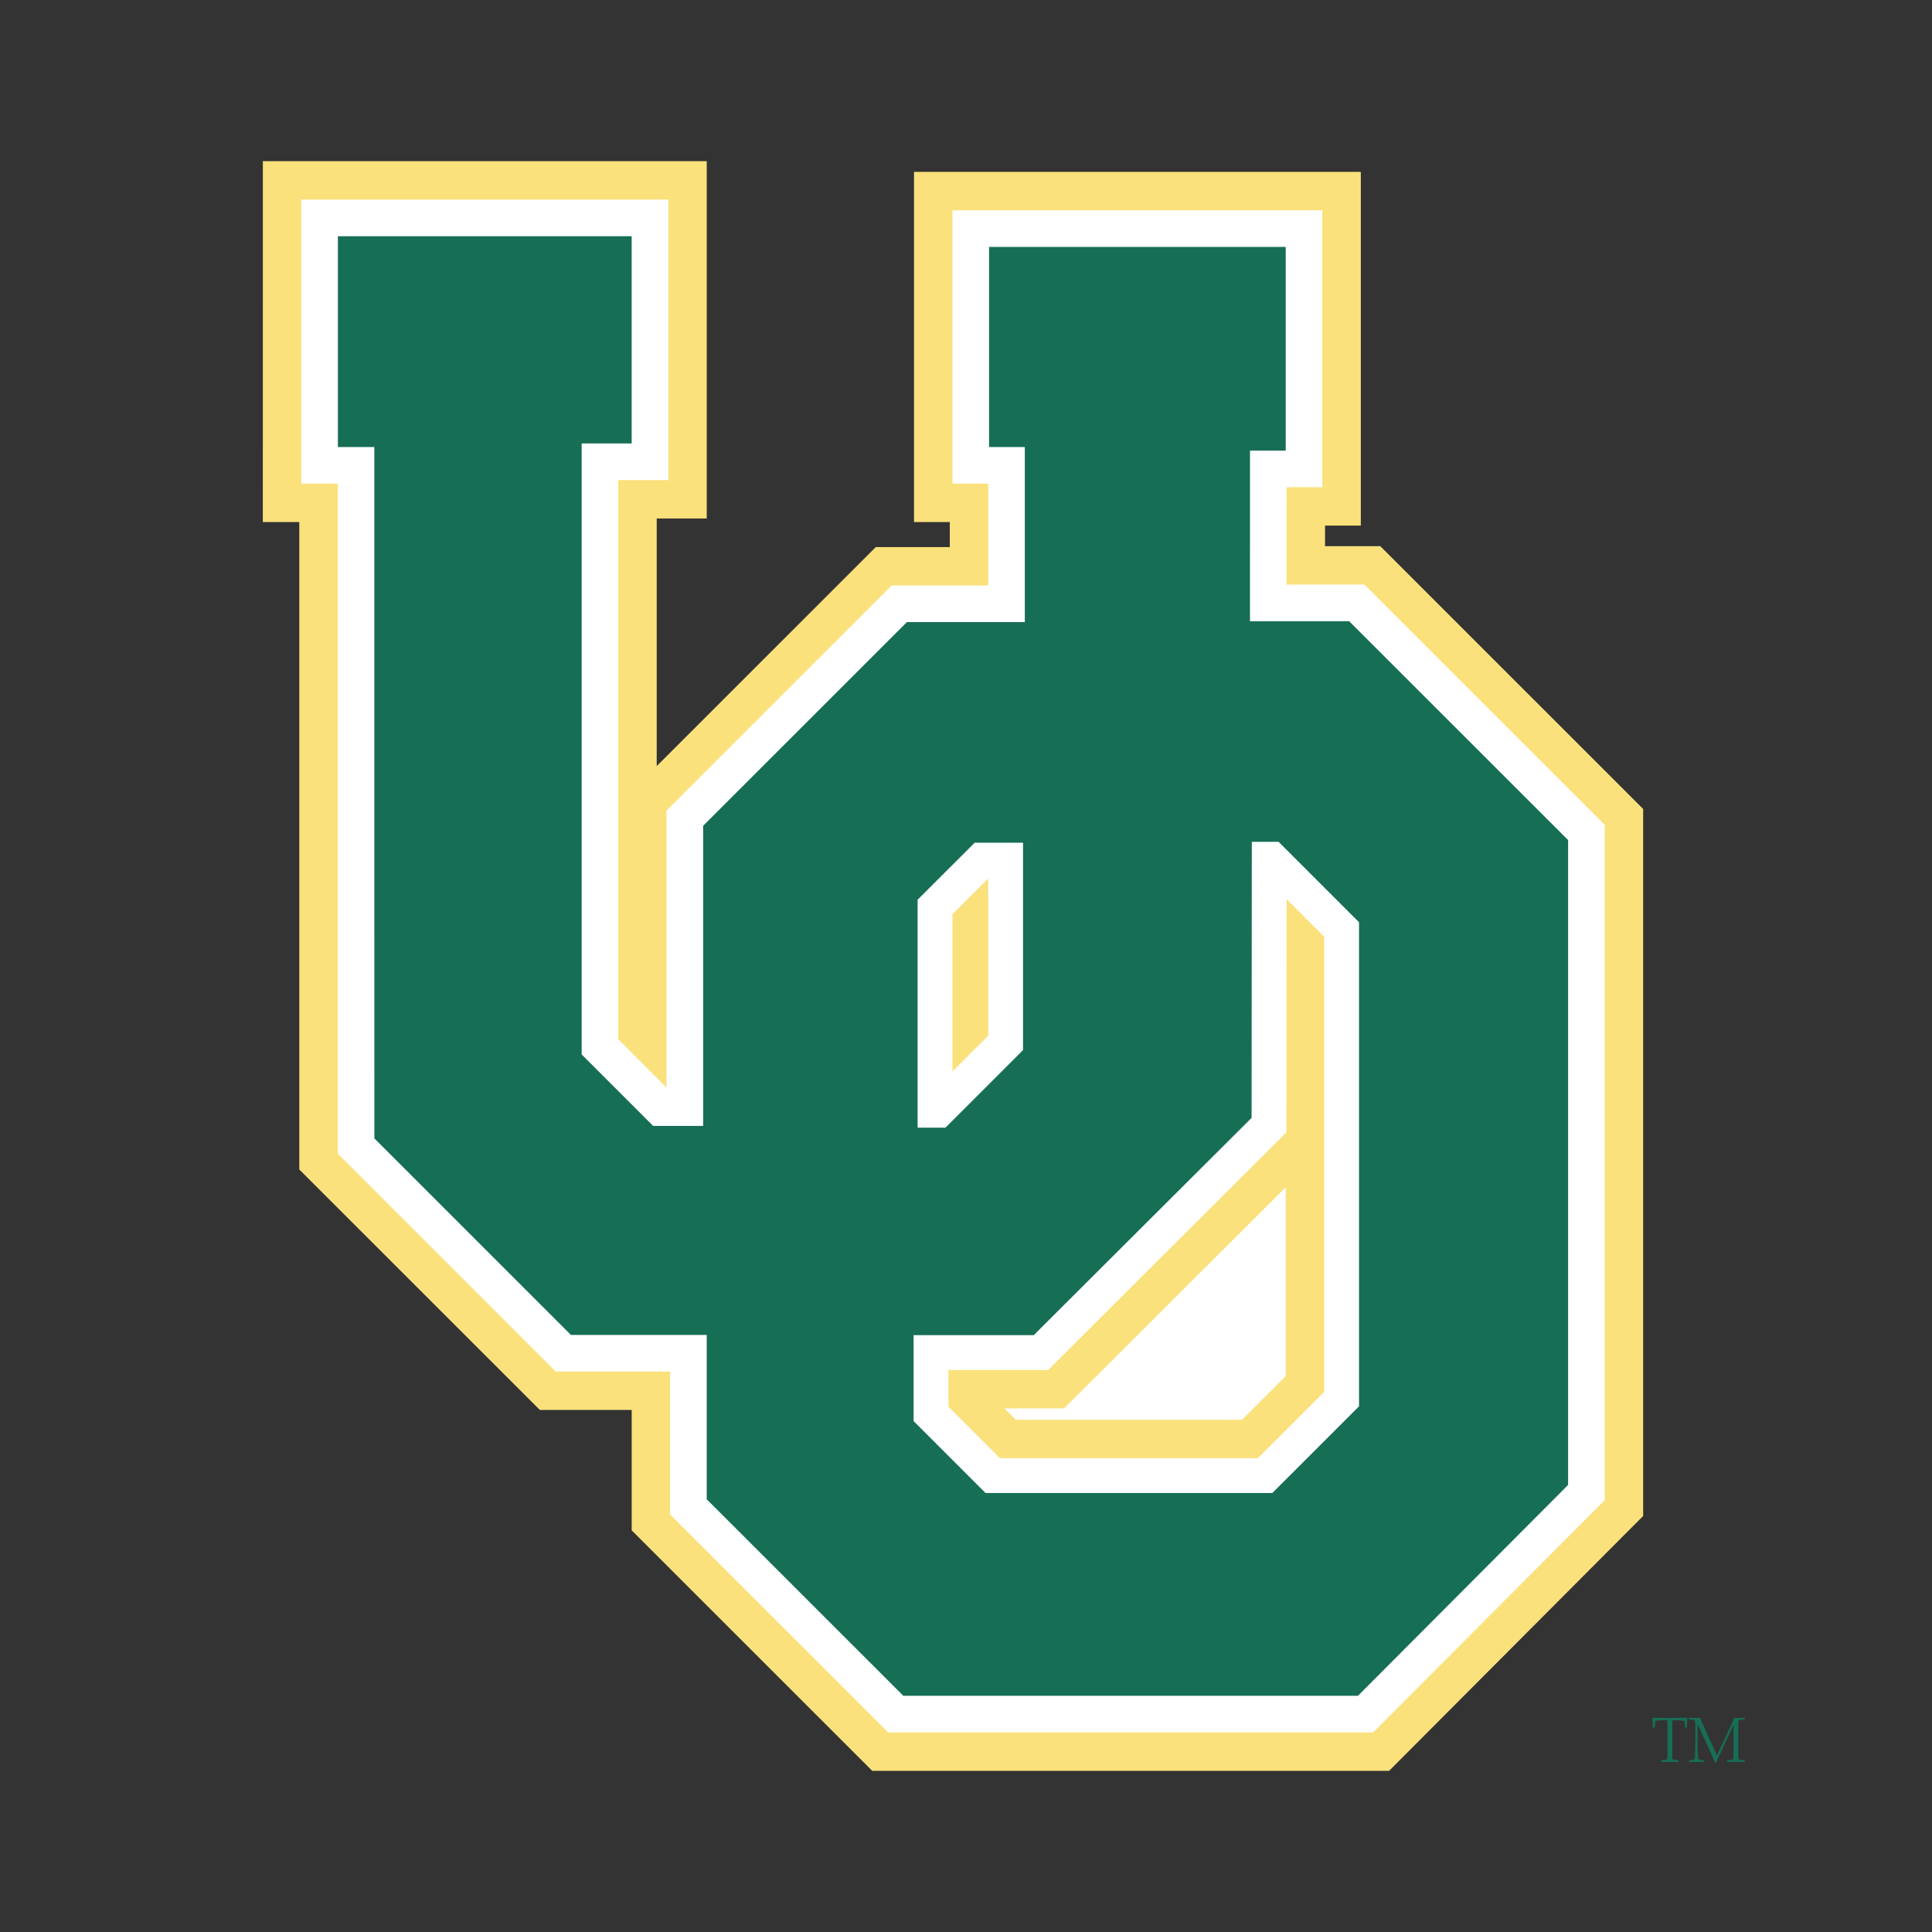 <svg xmlns="http://www.w3.org/2000/svg" width="2500" height="2500" viewBox="0 0 192.756 192.756"><rect x="0" y="0" width="192.756" height="192.756" fill="#333333" stroke="none"/><g fill-rule="evenodd" clip-rule="evenodd"><path fill="#fff" fill-opacity="0" d="M0 0h192.756v192.756H0V0z"/><path d="M162.688 79.713l-25.053-25.045h-5.615v-2.405h3.57V17.327H91.371v34.581h3.567v2.852h-7.484l-2.143 2.14-19.97 19.964V51.55h4.992V16.258H26.404l-.003 35.65h3.638v64.698l23.895 23.886h9.269v12.118l23.895 23.889h51.419l25.242-25.322V80.786l-1.071-1.073z" fill="#fae17c" stroke="#fae17c" stroke-width=".357" stroke-miterlimit="2.613"/><path fill="#fff" d="M159.033 81.228l-22.912-22.904h-7.758l.004-9.715h3.565V20.982H95.026v27.27h3.566v10.163h-9.626L66.5 80.874v27.627l-4.813-4.814V47.898h4.991V19.913H30.059l-.004 28.339h3.638l.003 66.841 21.752 21.744h11.409v14.26l21.752 21.747h48.389l23.106-23.178V82.3l-1.071-1.072z"/><path fill="#166e55" d="M33.712 23.568h29.311v20.675h-4.991V105.2l7.13 7.131h4.992V82.388l20.328-20.322h11.764V44.601H98.68V24.637h29.597v20.318h-3.564l-.002 17.024h9.894l21.844 21.834v64.342l-20.967 21.034H90.125l-19.614-19.606v-16.397H56.96l-19.61-19.607-.003-68.978h-3.635V23.568z"/><path fill="#fff" stroke="#166e55" stroke-width=".357" stroke-miterlimit="2.613" d="M91.371 89.693l5.797-5.792h5.078v20.942l-7.844 7.843h-3.031V89.693z"/><path fill="#fff" d="M124.893 83.989h2.673l8.024 8.021v48.303l-8.651 8.645H98.326l-7.178-7.175v-8.578h11.993l21.73-21.676.022-27.54z"/><path fill="#fae17c" d="M98.592 103.332V87.644l-3.566 3.564v15.688l3.566-3.564z"/><path d="M166.361 175.079c0 .31-.014.387-.043.431-.027.038-.092.082-.336.095l-.23.014-.02.021v.146l.02.02c.268-.007.559-.02.852-.02.287 0 .58.013.848.02l.02-.02v-.146l-.02-.021-.23-.014c-.248-.013-.311-.057-.336-.095-.031-.044-.045-.121-.045-.431v-2.546c0-.371.014-.729.018-.903h.211c.254 0 .516.01.668.023.326.027.32.027.336.229l.055.49.018.02h.148l.016-.02a7.057 7.057 0 0 1 .049-.972l-.021-.021c-.279 0-.566.007-.852.014-.293 0-.586.007-.887.007-.293 0-.586-.007-.879-.007a34.992 34.992 0 0 0-.852-.014l-.021.021c.027.239.051.569.045.972l.02.02h.148l.018-.02.051-.49c.02-.201.014-.201.336-.229.154-.014.414-.023.67-.023h.209c.006.175.02.532.02.903v2.546h-.004zM168.516 175.784l.02.02c.152-.007.395-.02.717-.02.326 0 .568.013.721.02l.02-.02v-.146l-.02-.021-.223-.014c-.191-.013-.248-.044-.285-.088-.021-.02-.041-.063-.051-.186a18.19 18.19 0 0 1-.047-1.47v-1.834h.012l1.453 3.183c.07.166.191.436.279.651h.107c.07-.173.148-.345.229-.517l1.492-3.203h.012v2.938c0 .31-.012.387-.045.431-.023.038-.088.082-.336.095l-.23.014-.02.021v.146l.02.02c.268-.007.561-.02.848-.02.293 0 .584.013.855.02l.016-.02v-.146l-.016-.021-.23-.014c-.248-.013-.312-.057-.34-.095-.029-.044-.043-.121-.043-.431v-2.975c0-.31.014-.387.043-.431.027-.041.092-.084.34-.099l.23-.01.016-.02v-.142l-.016-.021c-.1.007-.281.021-.523.021-.16 0-.32-.014-.498-.021-.102.25-.203.496-.316.745l-1.408 3.015-1.338-2.971c-.102-.236-.229-.546-.33-.789-.15.007-.307.021-.457.021-.279 0-.502-.014-.637-.021l-.02.021v.146l.02.02.307.01c.236.015.295.092.295.55v1.736c0 .783-.029 1.349-.043 1.47-.014.122-.029.166-.051.186-.037.044-.094.075-.285.088l-.223.014-.02.021v.143h-.001z" fill="#166e55"/><path fill="#fae17c" stroke="#fae17c" stroke-width=".357" stroke-miterlimit="2.613" d="M131.932 93.524V138.8l-6.504 6.504H99.84l-5.037-5.031v-3.413h9.849l23.873-23.814.018-22.911 3.389 3.389z"/><path d="M107.232 139.446l-1.072 1.07h-5.943l1.135 1.135h22.561l4.365-4.363v-18.834c-2.967 2.964-19.975 19.927-19.975 19.927l-1.071 1.065z" fill="#fff"/></g></svg>
